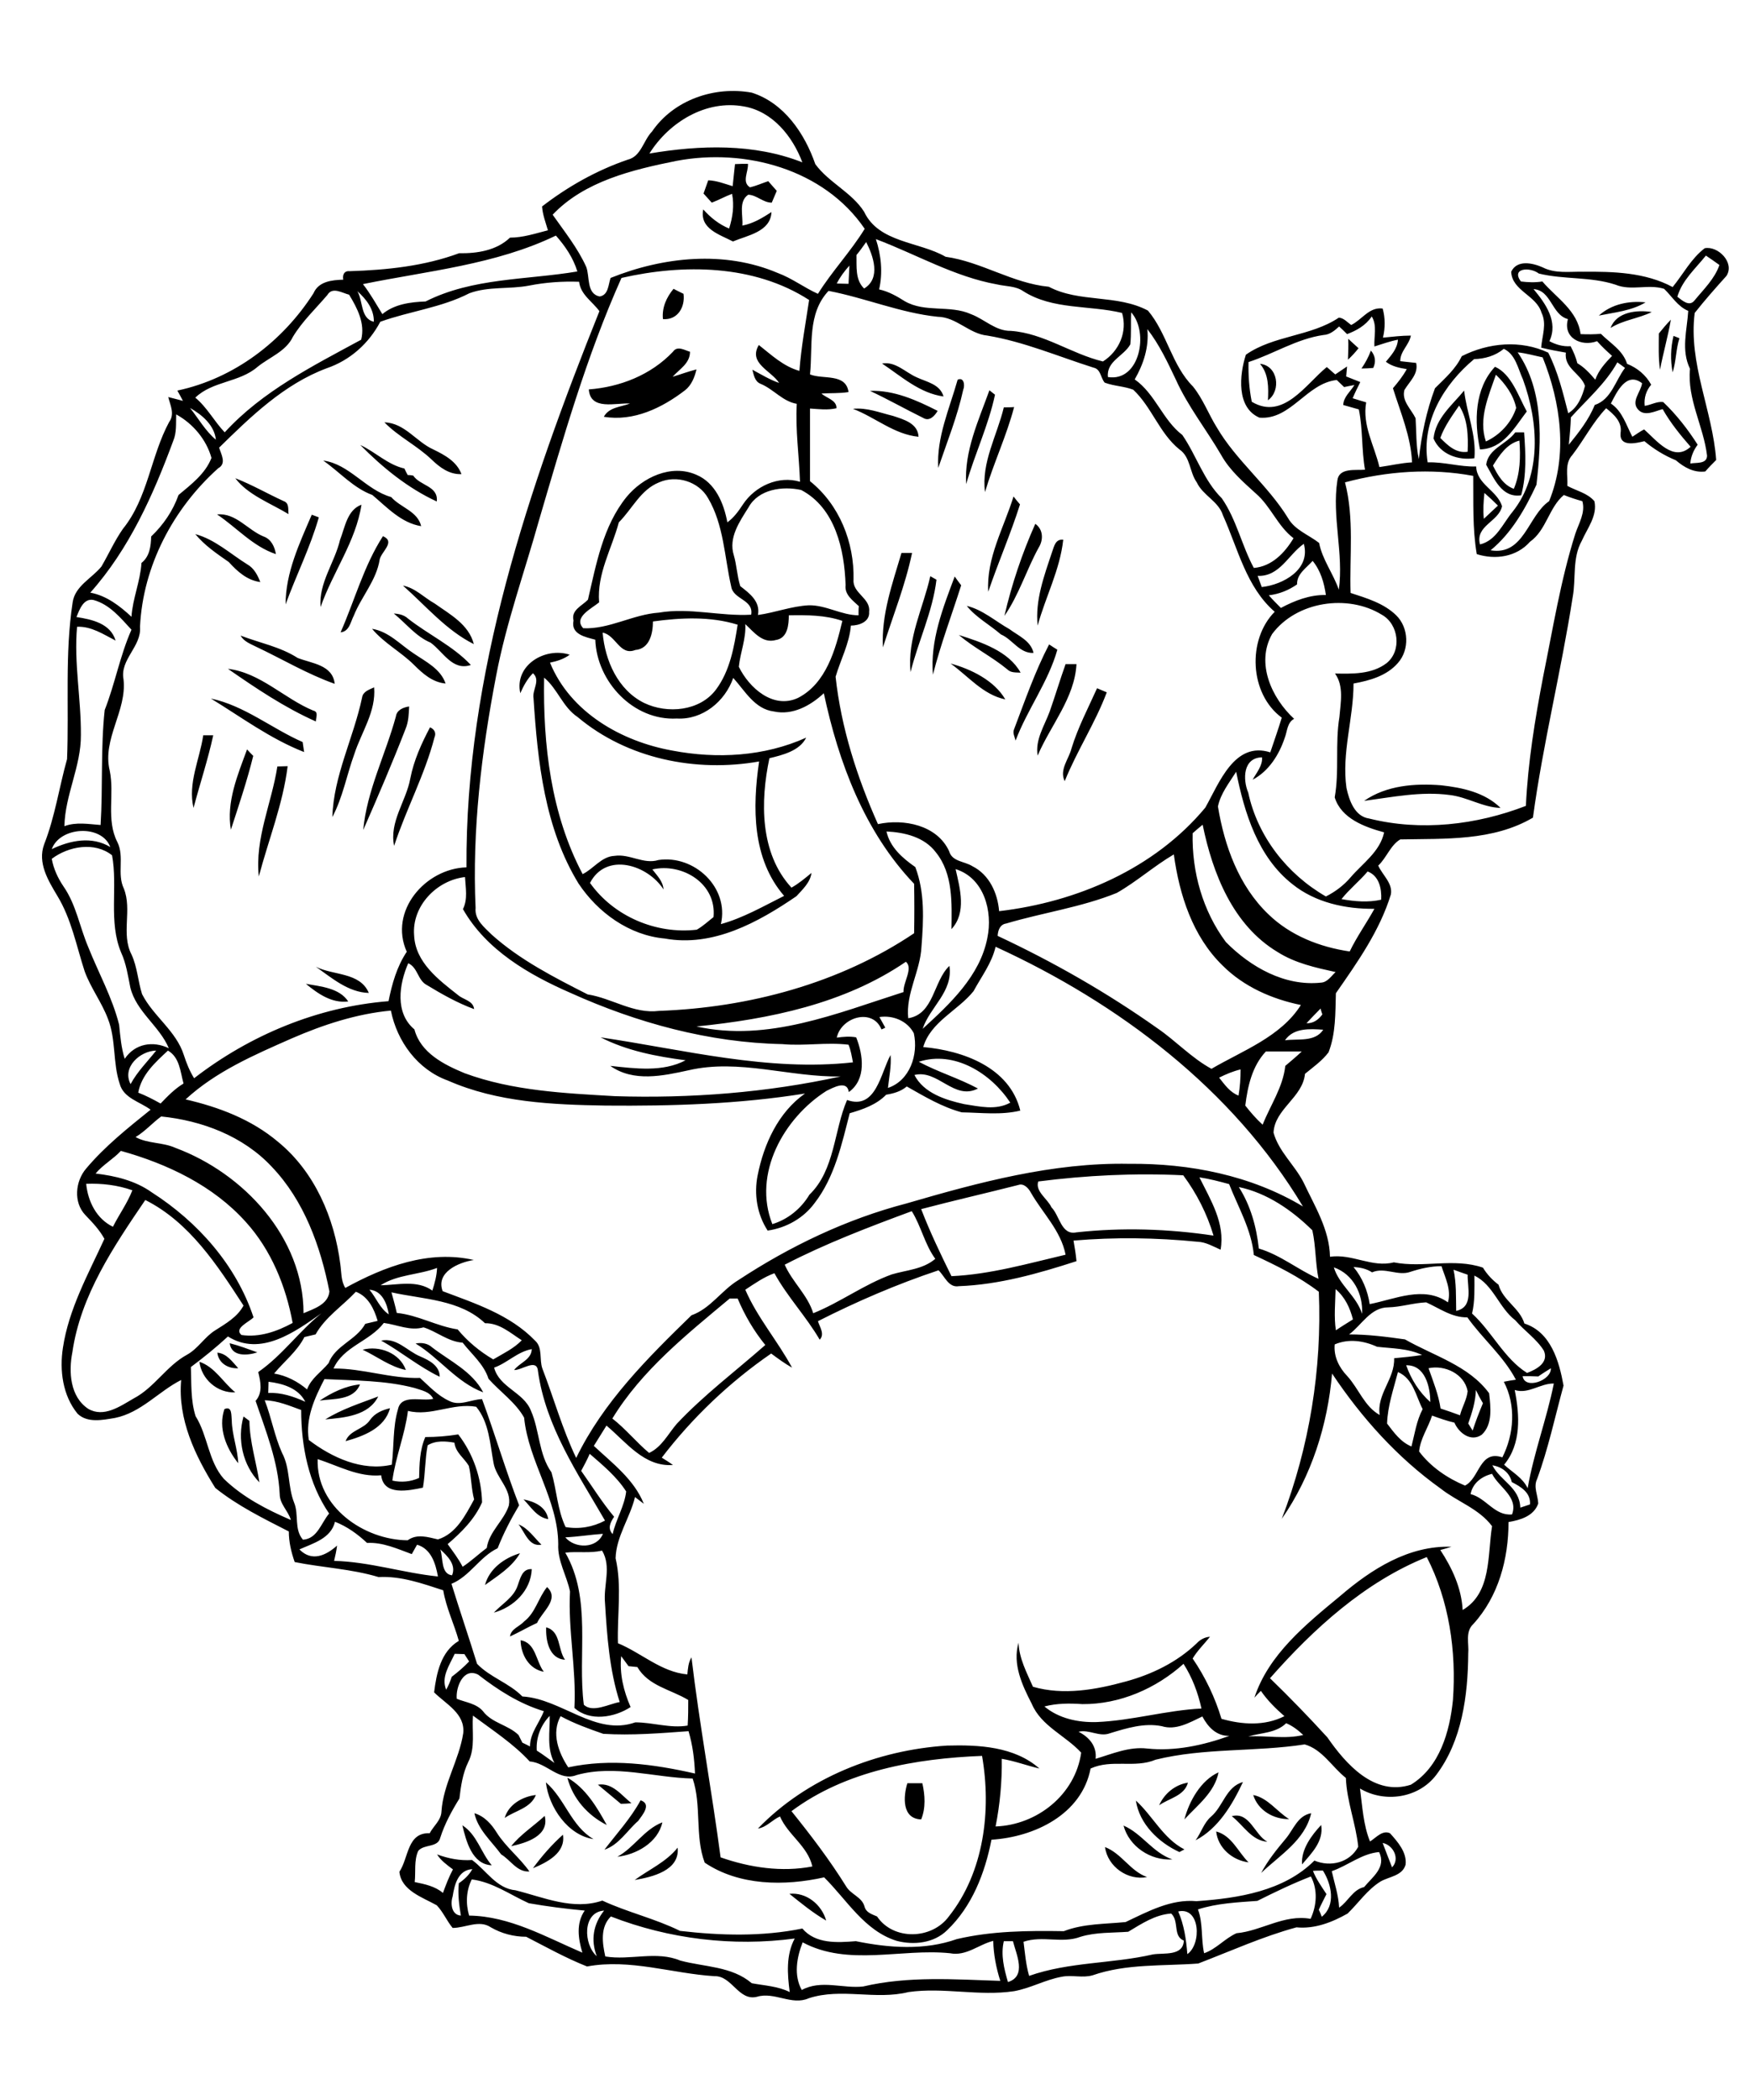 <?xml version="1.0" encoding="utf-8"?>
<!-- Generator: Adobe Illustrator 21.0.2, SVG Export Plug-In . SVG Version: 6.00 Build 0)  -->
<svg version="1.2" baseProfile="tiny" id="Layer_1" xmlns="http://www.w3.org/2000/svg" xmlns:xlink="http://www.w3.org/1999/xlink"
	 x="0px" y="0px" viewBox="0 0 595 714" overflow="scroll" xml:space="preserve">
<path d="M268.4,643.9c5.8-0.6,11,3.7,12.5,9.1C276.4,650.4,272.4,647.1,268.4,643.9 M215.8,639.2c4.9-3.6,10.7-6.1,14.6-11
	C231.2,636,221.7,638.2,215.8,639.2 M375.7,628c5.7,2.2,8.6,8.2,14.3,10.2C383.5,639.5,376.6,634.7,375.7,628 M181.2,635.2
	c3-4.1,6.4-8,10.2-11.4C192.4,630,186,633.2,181.2,635.2 M413.5,622.7c5.3,1.4,7.4,6.9,11,10.5C419,632.5,414.1,628.3,413.5,622.7
	 M157.2,620.6c5,3.2,6.3,9.3,10,13.6C160.5,633.9,158.5,626,157.2,620.6 M442.7,633.9c-0.4-5.1,3.3-10,6.5-13.4
	C450.1,626.1,445.9,630.1,442.7,633.9 M382,620.7c6.3,2.7,9.9,9.2,16.6,11.5C391.2,632.7,383.9,627.8,382,620.7 M209.9,631.3
	c5.7-3.1,9.1-9.3,15.3-11.7C223.7,626.5,216.3,630.6,209.9,631.3 M173.8,627.7c3.2-4,7.6-6.8,11.4-10.3
	C186.9,624.2,178.9,626.6,173.8,627.7 M437.2,625.1c2.6-3.1,4-7.8,8.6-8.6c-2.1,9.2-10.6,14.2-17,20.3
	C431.1,632.5,434.1,628.8,437.2,625.1 M418.8,617.5c6.1-1.6,7.7,6.3,12.1,8.7C425.5,625.8,422.8,620.6,418.8,617.5 M161.3,616.5
	c3.4,1,5.8,3.7,7.6,6.6c3.1,4.9,7.8,8.5,11.1,13.2c-4.2,0.3-6.4-3.9-9.6-5.8C167.1,626,162.5,622.1,161.3,616.5 M386.2,612.2
	c5.8,5.3,9.3,12.9,16.5,16.6c-0.4,0.2-1.3,0.7-1.7,0.9C394,626.5,387.4,620.2,386.2,612.2 M205.5,628.9c4.2-5.5,9-10.7,12.3-16.8
	c3.9,1.3,0.6,5-0.8,7C213.2,622.4,210.5,627.2,205.5,628.9 M426.1,610.3c5,1,8,5.6,12.2,8.2C433,618.6,427.7,615.5,426.1,610.3
	 M171.6,618.1c1.3-4.6,6.1-7.3,10.6-7.8C180.4,614.8,175.2,615.6,171.6,618.1 M394.1,613.8c1.8-4,5.4-7,9.8-7.7
	C402.7,610.6,397.5,611.4,394.1,613.8 M203.3,606.8c4.9-0.8,8,3.6,11.4,6.3c-0.9,0.1-2.7,0.2-3.6,0.2
	C208.5,611.1,205.9,609,203.3,606.8 M185.6,606c6.5,5.6,8.6,14.9,16.2,19.3C193.1,624,186.6,614.5,185.6,606 M411.7,617.7
	c4.2-3.5,5.1-10.2,10.9-11.8c-3.6,7.7-8.4,15.8-16.1,19.8C408.4,623.1,409.3,619.8,411.7,617.7 M308.5,606.3c1.7,0,3.4,0,5.1,0
	c0.9,4,1.2,8.4-0.4,12.3C306.6,618.4,307.1,610.8,308.5,606.3 M192.9,604.4c6.2,3.5,10.1,10.1,13.4,16.1
	C199.9,617.3,194.7,611.5,192.9,604.4 M402.7,618.6c1.6-6.2,5.6-13.3,11.6-16C413,609.4,407.1,613.8,402.7,618.6 M177,557.7
	c5.2,0.8,5.2,7.2,7.9,10.7C179.8,567.5,177.1,562.5,177,557.7 M185.7,553.3c5,1.3,3.9,7.5,6.4,11C186.7,564,185.5,557.7,185.7,553.3
	 M178.2,551.3c3.9-3,4.8-8,7.8-11.7c4.4,4.1-1.7,8.4-3.4,12.2c-3.1,1.4-6.1,3.2-9.2,4.6C173.7,553.8,176.7,553,178.2,551.3
	 M176,539.1c0.9-2.4,1.5-5.8,4.8-5.6c-0.3,7.3-6.1,12.9-12.9,14.8C170.7,545.3,174.7,543.1,176,539.1 M164.9,538.9
	c1.5-5.6,6.6-9.2,11.9-10.8C174,532.9,169.2,535.8,164.9,538.9 M176.3,518.3c3.3,1.3,5.3,4.5,7.8,6.9
	C179.8,526,178.5,521,176.3,518.3 M178,509.8c3.7,0.7,7.7,2.5,8.4,6.7C182.5,515.9,180.5,512.3,178,509.8 M82.8,481.6
	c0.5,0.4,1.5,1.1,2,1.5c0.1,7.1,2.3,13.9,3.4,20.9C82.5,498.2,80.6,489.3,82.8,481.6 M125.8,482.8c1.6-2.3,4.2-3.4,6.8-4
	c-1.8,6.8-9,9.5-15.1,11.2C118.9,486.2,123.7,486,125.8,482.8 M76.3,479.1c2.7-1.2,2.3,2.2,2.5,3.9c0.1,4.9,2,9.6,2.2,14.5
	C76.9,492.4,74.1,485.5,76.3,479.1 M110.6,482.6c5.6-3.5,11.9-5.5,18-7.8C125.3,481.4,117.1,482,110.6,482.6 M108.7,476.2
	c4.1-2.7,8.7-5,13.7-5.5C120.2,476.2,113.4,475.5,108.7,476.2 M67.8,463c5.3,1.8,8,7,12.2,10.4C73.9,473.7,68.5,468.9,67.8,463
	 M73.9,459.9c3.2,0.3,5.1,3.1,7.1,5.3C77.6,465.4,74.3,463.5,73.9,459.9 M123.3,458.9c5.7-1.5,12.6,1.1,14.7,6.9
	C132.6,464.7,128.2,461.2,123.3,458.9 M78.1,456.7c3.2,0.8,6.3,2,9.4,3.1C84.2,460.9,78.7,461.4,78.1,456.7 M141.3,456.8
	c2-0.4,4.1-0.1,5.6,1.3c6.1,4.7,13.6,8.1,17.4,15.3C155.2,470,149.4,461.7,141.3,456.8 M129.6,455.8c5.3-1.1,8.9,3.6,13.3,5.4
	c3,1.3,6.6,3.1,6.6,6.9C142.4,464.7,136.4,459.6,129.6,455.8 M104,334.5c5,0.9,11.4,1.4,14.4,6C112.8,341.2,108,337.8,104,334.5
	 M107.4,328.7c5.9,3,15,1.8,18,8.9C118.4,337.4,112.8,332.5,107.4,328.7 M463.8,272.3c7.6-5.3,17.3-6,26.2-5.3
	c7.2,0.8,14.8,2.4,20.2,7.7c-6.1-0.2-11.3-3.7-17.3-4.4C483.2,269,473.5,271,463.8,272.3 M94.3,260.6c0.9,0,2.6-0.1,3.5-0.1
	c-1.6,12.9-6.5,25-9.8,37.5C86.6,285.1,92.4,273,94.3,260.6 M84,254.8c0.5,0.6,1.6,1.7,2.1,2.2c-2.1,8.5-4.9,16.8-7.6,25.1
	C76.9,272.7,80.8,263.5,84,254.8 M69.1,250c0.9,0,2.5,0,3.4,0c-1.8,8.3-4.5,16.4-6.7,24.7C63.8,266.3,67.9,258.2,69.1,250
	 M146.2,247.3c1.5,0.6,2.2,1.9,1.5,3.5c-3.3,12.7-9.6,24.3-13.7,36.8c-1.7-8.2,4.1-15.2,5.5-22.9
	C140.7,258.5,143.3,252.8,146.2,247.3 M134.6,243.6c0.3-2.2,2.5-3.1,4.5-3.4c-0.1,2.6-0.2,5.2-1.2,7.6c-4.5,11.6-9.4,23-14.4,34.4
	C124.7,268.9,131.1,256.5,134.6,243.6 M71.7,237.5c11.4,2.4,20.7,10.2,31.2,14.8c0.1,0.9,0.4,2.5,0.5,3.4
	C91.9,251.2,82,243.8,71.7,237.5 M373,234c1.1,0.5,2.2,0.9,3.3,1.4c-3.9,10.4-10.1,19.8-14.3,30.2c-1.9-3.9,1.4-7.5,2.3-11.1
	C366.5,247.3,370,240.7,373,234 M123.1,237.2c0.3-2.1,2.4-2.7,4.1-3.5c0.7,8.2-4.3,15.2-6.7,22.6c-2.6,7.1-3.9,14.7-7.5,21.5
	C113.4,263.8,120.2,250.9,123.1,237.2 M77.5,227.4c11,1.3,19.1,10.1,29,14.2c1.9,0.4,0.9,2.3,0.9,3.7C96.8,240.6,87,234,77.5,227.4
	 M362.3,225.8c1.2,0,2.5,0,3.7,0c-0.6,11.5-8.8,20.8-13.2,31.1c-0.9-5.4,2.3-10.1,4.1-15C358.8,236.5,360.4,231.1,362.3,225.8
	 M323.2,225.6c7,1.9,14.9,5.8,18.6,12.2C334.2,236.2,329.2,229.9,323.2,225.6 M200.6,300.2c8.1,11.4,22.5,17.5,36.3,15.9
	c2.1-1.2,3.8-2.8,5.7-4.3c1.1-11.4-10.6-18.5-20.8-16.2c1.6,2.1,3.6,4,3.8,6.8C220.2,294,206.1,289.6,200.6,300.2 M185,230.4
	c-0.4,22.8,2.3,46.4,13.1,66.8c3.7-1.8,6.4-6,10.8-6.2c5.2-0.8,9.9,3,15,1.4c12.1-1.8,24.1,9.3,21.2,21.8c7.6-2.1,14.5-6.1,21.5-9.6
	c-10.9-12.6-10.8-30.1-8.5-45.7c-21.5,3.8-44.8-0.9-61.7-15.1C191.3,240.4,189.6,234.2,185,230.4 M176.9,235.7
	c-2.1-9.6,8.5-15.8,16.8-13.1c-2,1.5-4.3,2.2-6.7,2.7c6.9,16.9,24.3,26.8,41.6,29.9c15.2,2.9,31.3,2,45.5-4.4c-2.2,4.5-8,5.9-12.5,7
	c-3.1,14.6-3.3,32.3,7.5,44c2.5-1.4,4.6-3.2,6.8-5c-0.4,3.2-3,5.6-5.1,7.9c-13,8.9-28.4,17.4-44.8,14.4
	c-12.1-1.1-22.7-8.8-29.3-18.7c-11.5-18.8-13.9-41.4-15.3-63c-0.5-2.9,2.5-6.1-0.2-8.5C179.3,230.8,178,233.2,176.9,235.7
	 M344.8,247.9c3.7-9.7,7.1-19.6,11.9-28.8c0.9,0.6,1.8,1.2,2.8,1.8c-3.1,11-10.2,20.3-14.2,30.9C345,250.5,344.2,249.2,344.8,247.9
	 M326,215.9c7.6,2.4,17,5.5,21,12.8c-1.6-0.1-3.3,0.1-4.5-1.1C337.3,223.3,331.2,220.3,326,215.9 M81.8,216.1
	c6.5,2.5,13.5,3.8,19.4,7.6c4.8,1.9,11.9,2.3,12.6,8.8c-9.3-3.3-17.8-8.4-26.7-12.6C85.1,218.9,82.9,218.1,81.8,216.1 M126.5,213.8
	c5.7,0.9,9.6,5.4,14.2,8.4c4.1,2.8,9.1,5.2,10.8,10.2c-4.4-0.4-7.7-3.3-10.7-6.3C136.4,221.7,130.6,218.7,126.5,213.8 M133.9,208.6
	c1.8,0.1,3.5,0.5,4.8,1.7c7,5.5,15.3,9.3,21.4,15.8c-6.3,2.1-9.4-4.5-13.7-7.6C141.4,216.4,138.1,212,133.9,208.6 M328.7,206
	c5.4,1.3,9.7,5.2,14.5,7.9c3.1,2.3,7.3,4,8.2,8.1c-4.8,0.2-7.1-4.6-11.1-6.3C336.5,212.4,331.8,209.9,328.7,206 M137,199.1
	c4.2,0.8,7.2,4.1,10.8,6.1c5.2,3.7,11.6,7.1,13.3,13.8C151.7,214.3,144.8,206,137,199.1 M317.2,229.4c-1-11.6,3.4-22.7,7.4-33.4
	c0.7,1,1.4,2,2.2,3C323.6,209.1,319.8,219.1,317.2,229.4 M316.3,195.9c0.5,0.3,1.6,0.9,2.1,1.2c-1.3,10.9-6.2,20.9-8.8,31.4
	C308.4,217.1,313.9,206.7,316.3,195.9 M306.5,188c1.2,0,2.4,0,3.6,0c-2.3,11-6.5,21.4-9.9,32.1C299.6,209,303.4,198.5,306.5,188
	 M357.7,187.7c0.7-1.9,1.1-4.5,3.8-4.2c-1.1,10.2-6,19.4-8.7,29.2C351.9,204.1,355,195.8,357.7,187.7 M115.8,215
	c4.8-10.9,7.9-22.6,14.4-32.7c4.4,1.9-0.5,5.2-1.1,7.9c-1.1,7.1-6.2,12.6-8.8,19.1C119.2,211.4,118.8,214.7,115.8,215 M66.4,181.6
	c6.7,1.8,11.9,6.7,17.7,10.3c2.3,1.3,3.5,3.7,4.4,6c-4.5-0.6-7.8-3.6-10.7-6.8C73.8,188.3,69.6,185.5,66.4,181.6 M341.5,209.4
	c2.5-10.8,6-21.2,10.5-31.3c2.7,1.9,2.8,5.4,1.2,8C349,193.7,346.5,202.2,341.5,209.4 M106,175c0.6,0.2,1.8,0.7,2.4,0.9
	c-2.9,10.2-7.7,19.7-11.3,29.6C97.1,194.7,101.8,184.8,106,175 M73.8,174.9c6.4-0.6,10.4,5.3,15.8,7.5c2.6,0.9,3.8,3.5,4.2,6
	C86,185.8,80.5,179.4,73.8,174.9 M115.6,183.6c1.7-4.3,2.4-10.2,7.3-12c-1.9,12.5-9.8,23-13.9,34.8
	C108.3,198.2,113.8,191.3,115.6,183.6 M344.6,168.8c0.7,0.9,1.4,1.8,2.2,2.7c-3.2,10.1-7.4,19.7-10.8,29.7
	C335.3,189.7,341.3,179.5,344.6,168.8 M80,162.6c5.7,2.2,11,5.3,16.5,7.8c1.9,0.7,1.4,2.8,1.6,4.4C92,171.1,84.3,168.3,80,162.6
	 M109.9,156.6c8.8,1.1,14.5,10,23.1,12.4c3.2,3.6,9,4.8,10.2,9.9c-6.8-1.1-11.6-6.4-16.6-10.6C120.1,165.9,115.5,160.5,109.9,156.6
	 M122.5,151.3c5.2,2.4,9.3,6.7,15,8c0.3,0.6,0.8,1.7,1.1,2.2c0.5,0,1.4,0.1,1.9,0.2c2.3,3.5,8.6,3.5,8,8.8
	C138.7,166,130,158.9,122.5,151.3 M507.6,158.3c1.6,3.2,3.5,6.6,7.1,7.9c2.2-5.2,2.3-10.9,1.9-16.4
	C512.3,150.9,509.8,154.8,507.6,158.3 M515.2,147c0.7,0,2.2,0,3,0c0.5,7.1,0.9,14.4-1,21.4c-6.6,1-9.2-5.7-11.9-10.4
	C506,152.5,512.2,151.1,515.2,147 M130.7,143.6c6.9,0.2,10.8,6.6,16.6,9.2c3.9,1.9,8,4.1,9.6,8.4c-4.1,0.2-7.4-2.3-10.1-4.9
	C141.8,151.5,135.5,148.5,130.7,143.6 M341.3,138.5c0.9,0,2.6,0,3.5-0.1c-2.6,9.9-7,19.1-9.9,28.9
	C333.6,157.2,339,148.1,341.3,138.5 M290,139c4.7-0.5,9.1,1.3,13.6,2.4c3.6,1.2,8.5,2.5,8.7,7.1C304,147.7,297.6,141.9,290,139
	 M489.7,148.9c2.5,2.5,5.3,5.3,9.3,4.7c0.2-5.4,0.1-11-2.9-15.7C493.7,141.4,491.2,144.8,489.7,148.9 M487.4,149.1
	c0.7-6.9,6.4-11.4,10.4-16.3c0.9,7.7,4.2,15.1,3.5,23C495.8,156.6,489.7,154.5,487.4,149.1 M336.4,132.7c0.5,0.4,1.4,1.1,1.9,1.5
	c-2.2,10.4-6.9,20.2-9.8,30.4C327.8,153.4,332.7,143,336.4,132.7 M295.8,132.9c8.2-0.3,15.9,3.2,23,6.8c-1,1.7-2.8,3.7-4.9,2.4
	C307.8,139.1,302,135.8,295.8,132.9 M325.6,129.1c2.2-1,2.5,2,1.9,3.4c-2,9.1-5.5,17.8-8.5,26.6C318.4,148.7,322.8,139,325.6,129.1
	 M508.6,127.4c-2.5,7.3-6,15-3.4,22.7c4.8-2.2,8.7-6.4,10.3-11.4C514.6,134.3,511.8,130.5,508.6,127.4 M508.3,124.7
	c5.6,2.5,7.9,9.9,10.8,15.2c-4.2,5.5-8,12.7-15.9,12.9C501.2,143.3,501.3,132.2,508.3,124.7 M428.4,123.7c6.1,0.6,7.3,9.1,2.7,12.4
	C431.3,131.8,431.4,127.2,428.4,123.7 M299.9,123.6c4.6-0.8,7.9,3,11.8,4.7c3.4,1.6,7.9,2.3,9.1,6.5
	C312.7,133.7,306.5,128,299.9,123.6 M462.9,125.3c1.3-1.9,2.4-3.9,3.2-6.1c1.5,1.7,1.8,3.8,0.8,5.9
	C465.6,125.2,464.3,125.3,462.9,125.3 M228.8,119.6c1.5-2.2,4-0.5,5.8,0c0,4-3.6,5.9-5.9,8.5c2.7-0.8,5.3-1.8,8.1-2.5
	c-0.6,2.6-1.7,5.4-3.9,7.1c-7.8,6-17.5,10.7-27.6,9c1.8-3.3,5.8-3.3,8.9-4.5c-4.8-0.3-13.5,2.5-14-4.8
	C210.8,131.6,221.3,127.5,228.8,119.6 M458.4,115.2c1.2,1.1,2.3,2.1,3.5,3.2c-1.1,1.4-2.3,2.7-3.6,3.9
	C458.4,119.9,458.5,117.6,458.4,115.2 M569,114.2c0.5,0.2,1.5,0.6,2,0.8c-1.2,3.8-1.1,7.8-2.3,11.6C567.9,122.5,568,118.3,569,114.2
	 M564,113.4c1.3-1.6,2.6-3.2,4.1-4.7c-1,5.7-2.6,11.3-3.7,17C563.8,121.6,564,117.5,564,113.4 M547.6,111.5c2-5.5,9-6.2,14-5.4
	C557.1,108.3,551.9,108.8,547.6,111.5 M543.6,107.3c4.3-3.9,10.2-5.1,15.9-4.5C554.7,105.7,549,106.2,543.6,107.3 M229,98.2
	c1.1,0.6,2.2,1.1,3.4,1.7c0.6,4.5-2,9-7,8.6C225,104.6,226.6,101.1,229,98.2 M249.9,55.8c1.5-0.1,2.9-0.1,4.4-0.1
	c0.2,2.7-2.2,6.2,0.7,8c2.1-0.5,4.1-1.4,6.2-2.1c1,1.1,1.9,2.2,2.9,3.3c-0.6,1.3-1.1,2.7-1.7,4c-3,0-5.1-2.6-8-2.7
	c-3.4,2.3-1.7,7.1-2,10.5c3.7-0.7,6.8-2.6,9.9-4.6c-0.3,6.7-8.1,7.9-13.1,10c-4.6-2.4-11.4-4.3-10.1-10.9c2.5,2.8,5.4,5.1,8.8,6.5
	c1.2-3.8,1.8-7.8,1-11.8c-2.4,0.9-4.5,2.1-6.9,3c-0.9-1-1.9-2.1-2.8-3.1c0.5-1.5,1.1-3,1.6-4.5c2.9,0.1,5.6,1.2,8.3,2
	C249.4,60.8,249.6,58.3,249.9,55.8 M341.3,660c-1.1,4.7,0.1,9.4,1.4,13.9c6.5-2,2.8-9.5,1.7-13.9C343.4,660,342.3,660,341.3,660
	 M323,664.1c-16.6-1.7-34.6,4.6-50.1-3.7c-2,5.1-3.1,11.2-0.3,16.2c6.6-3.6,14-0.4,20.9-1.2c15.3-3.6,31.1-2.4,46.6-1.9
	c-1.4-4.4-2.3-9-2.4-13.6C332.8,661.1,328.5,665.2,323,664.1 M205.8,665.2c8.5,1.4,17.4-2,25.5,1.4c8.2,2.2,17.5,1.9,24.3,7.7
	c4.3,0.8,8.9,1,12.9,3c-0.8-6.1-1.3-12.6,1.7-18.2c-21,2.8-42.7,0.2-62.5-7.5C204,655.2,204.8,660.7,205.8,665.2 M383.6,656.8
	c-5.4,0.4-10.9,0.1-16.2,1.7c-6.3,2.4-12.9-0.5-19.4,1.7c0.5,3.9,0.8,7.8,1.9,11.6c13.6-4.8,28.2-4.1,42.1-7.3
	c3.6-0.6,10.3,0.7,10.5-4.7c-3.8-1.5-1.5-6.6-4.3-9.2C392.7,651,388.1,654.1,383.6,656.8 M400.6,649.9c2,4.6,2.7,9.5,3.1,14.5
	C408.6,661,408.1,648.2,400.6,649.9 M202.9,665.1c-2.1-5.5-1.2-10.9,2.5-15.5C197.9,650.1,198.4,661.2,202.9,665.1 M160.4,639
	c-1.9,3.8-2.1,8.2-0.9,12.3c13.9,0.2,26.1,7.3,38.5,12.6c-1.4-4.7-2.2-10,0.8-14.3c-6.4-0.6-12.7-1.4-19-2.5
	C173.4,644.2,167.5,639.9,160.4,639 M427.5,646.3c-6.8,0.5-13.7,0.8-20.2,2.9c1.8,4.8,1,10,2.1,14.9c4.1-1.4,7-5,11-6.8
	c8.6-0.8,16.1-6.5,25.2-4.9c2.1-4.5,2.5-9.9,0.1-14.4C439.5,640.4,433.5,643.3,427.5,646.3 M446.4,636.1c1.1,2.8,2.9,5.3,4.6,7.9
	c-0.9,1.8-1.8,3.5-2.6,5.3c0.3,0.6,0.8,1.8,1,2.4c4.9-3.9,3.3-11.1,0.4-15.7C449,636,447.3,636,446.4,636.1 M153.9,644.8
	c-0.8,2.4-0.4,6.3,2.8,6.5c-0.6-3.6-1.1-7.3-0.7-11c1.9-1.3,3.5-2.8,4.6-4.8C155.7,635.8,154.5,640.9,153.9,644.8 M452.8,636.2
	c0.9,4.1,2.3,8.1,2.5,12.4c3.1-2.1,4.6-6.1,8.5-7c2.9-3.5,7.6-6.7,5.1-11.9C463,630.2,458.3,634.3,452.8,636.2 M470.1,626.6
	c1.1,2.8,2.1,5.6,3.2,8.3C476.1,632,473.7,627.3,470.1,626.6 M269.1,615.8c6.6,8.2,13,16.6,18.6,25.6c1.6,2.7,5.3,3.6,6.2,6.7
	c0.5,2.2,2.5,2.7,4.3,3.5c5.5,8.2,18.6,7.9,24.4,0c12-15.1,14.5-36.1,11.3-54.6C311.4,597.9,287.6,602,269.1,615.8 M424.4,590.4
	c6.2-0.4,12.5,1,18.7-0.5c-1.7-1.6-3.6-3.1-5.8-4C433.8,589.3,428.8,589.1,424.4,590.4 M395,586.9c-6-1.2-12,0.7-17.6,2.4
	c-3.6,1.4-7.1-1.4-10.7-0.5c3.6,1.8,6.3,4.9,5.8,9.2c5.7-1.7,11.4-4.2,17.5-3.5c9.5,1,19.1-1.1,28-4.3c-4.4,0.1-7.3-3-9.2-6.6
	C404.4,585.7,399.8,588.4,395,586.9 M193.2,600.9c14.3-3.1,29-1.1,43.1,2.1c-0.2-4.9-0.8-9.7-2.2-14.4c-9.6,0.7-19.3,1.5-29,0.9
	c-4.9-1.7-9.9-3.5-14.5-6C187.4,589.3,189.9,595.9,193.2,600.9 M182.5,595.2c2.1,1.3,4,2.8,6,4.2c-2.7-5-1.5-10.7-1.6-16
	C183.9,586.5,182.2,590.7,182.5,595.2 M160.8,583.3c-0.4,5.3,0.9,10.9-1.6,15.8c-1.9,3.9-2.5,8.2-3,12.4c-2.6,4.2-5,8.6-6.5,13.3
	c-0.8,3.5-5.5,2.1-7.5,4.5c-1.5,3.3-0.8,7.1-1.2,10.6c3.4,0.7,6.9,1.4,9.6,3.7c1-2.7,2-5.4,3.4-8c-2-1.5-4.1-3-5.4-5.1
	c3.8,1.4,7.8,2.2,11.9,1.9c4.8,3.5,8.3,9.7,14.8,10.3c9.6,2.4,19.5,6.9,29.5,3.5c8.6,4,17.9,6.1,26.4,10.3c13.8,1.6,27.9,2,41.6-0.8
	c4.5,5.3,11.9,4.8,18.2,4.3c11.2,2.3,23.3,3.2,34.3-0.7c11.9-2.8,24.3-2.9,36.4-2.7c6.7-2.6,14-2.4,21-3.1
	c7.6-3.6,15.5-7.9,24.1-7.1c14.2-1,29.7-3.4,40.1-13.8c5.5,2.3,12,0.7,14.9-4.7c-0.8-7.9-3.9-15.4-4.2-23.4c-4.7-3.7-8-9.7-14-11.4
	c-16.8,2.6-34.1,1.1-50.7,5.2c-7.1,3-14.9-0.3-22.1,3c-3,15.6-19.1,23.3-33.7,24.2c-2.2,11.3-6.6,22.7-15.1,30.8
	c-4.5,4.4-11.3,5.1-17.1,3.6c-11-3.4-17-14-24.7-21.6c-13.4,3-28.9,2.9-40.6-5c-3.4-9-1-19.5-4.1-28.6c-13.1-0.3-26.4-4.8-39.4-1.2
	c-5.9,2.4-10.2-4.2-16-4.6C174.6,592.9,167.5,588.3,160.8,583.3 M155.3,577.6c3,1.2,6.7,1.6,8.9,4.2c3.1,4.1,8.5,4.6,12.1,8.1
	c0.4,0.9,0.9,1.7,1.3,2.6c0.7,0.3,2,1,2.6,1.3c0-4.6,3.2-8,4.7-12c-8.3-2.5-15.6-7.2-22.3-12.4C157.6,566.8,154.9,573.6,155.3,577.6
	 M368,579.4c-4.3-0.3-8.7-0.3-12.9,0.8c4.9,4.1,11.5,5.5,17.8,5.3c12-0.5,23.6-4,35.6-4.6c-1.2-5.4-3.1-10.5-6.1-15.2
	C393.1,574.1,380.7,579.5,368,579.4 M151.7,574.5c0.8-1.4,1.4-2.9,1.9-4.4c2.1-1.6,4.1-3.3,5.9-5.2c-0.4-0.6-1.2-1.9-1.6-2.5
	c-0.8,0-2.5-0.1-3.3-0.1C152.8,566.2,149.9,570.2,151.7,574.5 M431.8,570.6c6.7,6.5,13.2,13.2,19.5,20.1c6.3,9.1,16,20.1,28.4,16.1
	c9.8-6,13.2-18,14.3-28.8c1.2-16.6-1.3-33.8-8.9-48.6C464,537.9,446.6,553.8,431.8,570.6 M149.7,526.8c1,2.7,0.1,8.4,4,8.8
	C155.2,532,152.1,529,149.7,526.8 M192.2,527.9c9.1,15.8,4.1,34.6,6.3,51.7c3,2.9,8.6-0.3,12.2-0.9c-3.5-10.9-4.3-22.4-5-33.7
	c-0.6-6,2.3-12.3-1-17.8C200.6,528.2,196.4,527.4,192.2,527.9 M192.2,522.7c3.3,3.9,10.7,3.9,12.8-1.2
	C200.7,521.8,196.5,522.5,192.2,522.7 M101.8,526.8c4.2,4.3,9,2.1,12.8-1.3c-0.2,1.7-0.6,3.5-1,5.2c12,0.3,23.5,4.1,35.3,5.3
	c-0.8-4.4-2.3-9.4-7.1-10.8c-0.6,1.1-1.2,2.1-1.8,3.2c-4.9-1.8-9.9-4.1-15.2-3.8c-3.2-3-6.8-5.6-10.9-7.2
	C112.5,523.1,106.5,524.7,101.8,526.8 M500,508c5.3,1.3,8.2,7.5,14.1,6.9c2.2-6-4.5-9.2-6.8-13.8C503.7,502,500.7,504.3,500,508
	 M507.4,498.2c2.7,5.3,9.3,7.5,9.5,14.4c0.8-0.3,2.5-0.8,3.3-1.1c0.3-4-3.1-6-6.2-7.6C513.3,500.7,510.6,498.7,507.4,498.2
	 M197.6,500.1c3.7,5.2,7.1,10.7,11.2,15.6c-1.3,1.9-2.3,4-0.5,5.9c1.1-5,4-9.4,4.6-14.5c-3.2-5-7.9-8.9-12.4-12.8
	C199.7,496.2,198.6,498.2,197.6,500.1 M145.4,491.4c-0.9,4.7-0.8,9.6-1.6,14.4c-4.8,1-13.4,2.9-14.2-4.2c-7.7,0.7-14.5-3.2-21.6-5.5
	c-0.5,16.3,15.8,27.5,30.6,27.6c3.2-2.3,6.8-1.1,10.3-0.3c6.2-1.9,9.4-8.3,12.3-13.6c-1-3.7-0.9-7.6-1.8-11.4
	c-1.6-2.7-4.5-4.5-4.9-7.9C151.5,490,148.2,489.7,145.4,491.4 M138.7,479.7c-1,8-4.2,15.6-5.3,23.7c3.1,0.7,6.2,0.4,9.1-0.9
	c0.1-4.7,0.2-9.5,2.1-13.9c3.8,0,7.5-0.3,11.2-0.9c5.1,6.6,7.9,14.8,8.1,23.1c-2.5,5.7-7,10.2-11.7,14.2c1.8,2.5,3.7,5,5.1,7.7
	c2.9-1.9,5.4-4.3,8.2-6.4c0.8-5.6,5.8-9.2,7.5-14.4c1.1-5.6-4.3-9.3-5.2-14.5c-1.2-6.5-1.5-13.8-5.9-19.1
	C153.9,476.9,146.5,481.7,138.7,479.7 M90,476.1c2.3,5.9,3.3,12.1,5.9,17.9c2.8,5.2,1.9,11.4,4.1,16.9c1.7,4.1-0.1,9,3,12.6
	c4.9-0.3,6.2-5.7,8.9-8.9c-7-10.2-9.5-22.9-9.5-35.2C98.5,478,94.4,476.2,90,476.1 M501.8,472.6c-0.1,3.9-1.3,7.7-2.6,11.4
	c0.5,0.8,1,1.6,1.5,2.4c1-3.1,2.2-6.2,3.5-9.3C503.3,475.6,502.5,474.1,501.8,472.6 M515,472.6c1.7,8.5,2.3,18.3-3.6,25.4
	c2.8,2.6,6.3,4.4,8,8c2.1-12.1,6.5-23.6,8.9-35.6C523.7,470.3,519.7,474.1,515,472.6 M91.3,469.8c0,1.3-0.1,2.5-0.1,3.8
	c4.4-0.2,8.6,1.2,12.6,3C101.4,471.9,96.1,470.4,91.3,469.8 M110.3,468.9c-3.3,6.4-6.5,13.3-5.3,20.7c7.9,6,18.1,10.7,28.2,8.4
	c0.8-6.2,0.3-12.7,2.1-18.8c1.1-5.4,8.1-2.6,12-3.6c-1.2-2.5-4.1-2.9-6.4-3.7C131,469.3,120.5,469.4,110.3,468.9 M475.3,466.5
	c-1.5,5.8-3.5,11.5-3.7,17.5c2.3,3,4.6,6.3,8.3,7.8c1.1-4.3,1.7-8.7,3.8-12.7C481.4,474.7,480.5,468.7,475.3,466.5 M523,468
	c-1.8-0.1-3.5-0.1-5.3-0.1c0.7,4.7,9.8,1.5,9.6-2.7C525.9,466.1,524.4,467,523,468 M485.7,465.2c1.6,4.5,3.4,9,4.1,13.7
	c2.2,0.7,4.4,1.5,6.6,2.3c0.7-2.8,2.3-5.3,2.6-8.2C497.9,467.1,491.2,464,485.7,465.2 M478.1,464.2c1.7,4.8,4.4,9.1,8.2,12.5
	C486.3,471.5,484.5,464,478.1,464.2 M168,465c1.8,6.8,10,8.3,12.5,14.6c3,6.8,2.6,14.8,7,21c1.8,6.1,2,12.7,4.8,18.6
	c4.6,0.8,9.3,0,13.4-2.2c-9.3-16.1-20.2-32-22.8-50.9c-0.4-4.4-5.6-0.1-8.1-0.3c1.9-2.5,5.9-3.5,6-7.1
	C175.9,459.6,172.5,463.4,168,465 M453.8,457.1c-0.4,4.1,1.5,7.9,4.3,10.8c3.9,4.3,5.8,10.3,11,13.2c-1.1-7.1,5.2-12.3,4.9-19.3
	c3.2-0.3,6.3-0.6,9.5-1.1c-4.8-2.3-10.2-2.2-15.3-2.8C463.6,455.8,458.5,455.1,453.8,457.1 M130.5,449.8c-4.8,6.3-13.8,8-17.1,15.5
	c9.9-0.1,19.4,3.5,29.4,3.2c3.1,2.8,6,6,9.9,7.8c3.6,1.9,7.5-0.5,11.2-0.6c4.4,11.9,8,24.2,12.6,36.1c-2.8,4.7-5.3,9.5-7.3,14.6
	c-6.1,2.9-9.4,9.5-15.7,12.1c2.8,9.1,5.9,18.1,8.7,27.2c4.4,4.6,10.9,6.5,15.4,11.1c13.4,0.8,24.8,13.6,38.4,8.8
	c6,0,11.8,2.1,17.8,1.1c0.2-2.9,0.2-5.8,0.2-8.7c-5.9-3.6-13.5-4.7-17.3-11.2c-1-0.1-2-0.2-3-0.3c-0.8-1.1-1.7-2.3-2.5-3.4
	c-0.6,6,0.8,11.8,3.2,17.3c-5.5,3.6-13.9,5-19.1,0.3c0.7-13.2-2.2-26.4-1.5-39.6c-1.1-5.4-4.3-10.4-4-16.1
	c-0.1-15.2-10.1-28-11.6-43c-2.9-5.2-8.2-8.8-12.1-13.2c-1.6-5-5.7-8.3-8.8-12.3c-4.9-0.3-8.8-3.8-13.3-5.2
	C139.4,452.6,135.1,450.4,130.5,449.8 M77.5,454.4c-4,3.7-8.2,7.1-12.6,10.4c0.2,5.6-0.1,11.3,1.6,16.7c4.2,6.7,4.3,15.3,9.6,21.3
	c6.5,6.3,14.5,10.4,22.8,14c-0.9-3.1-3.8-5.4-3.8-8.8c-0.5-11-4.7-21.4-8.2-31.7c2.5-2.8,1.7-6.5,0.9-9.8c8.2-5.7,13.8-13.8,21.5-20
	C100.4,452.8,88.6,461.4,77.5,454.4 M472,444.5c-6,0-9,6-13.3,9.2c6.4,0,12.7,0.8,19,1.7c9.8,5.6,21.7,8.9,28.6,18.3
	c0.5,4.6,1.3,10.6-2.5,14.1c-3.7,2.6-7.8-0.6-9.3-4.1c-2.6-0.6-5.1-1.5-7.6-2.4c-1.3,4.1-4,7.8-4.4,12.2c3.9,5.2,9.6,9.1,15.6,11.6
	c5-2.5,4.9-12.2,12.7-9.6c4-7.9,4.7-17.7,0.5-25.7c1.4-0.3,2.7-0.5,4.1-0.7c-4.2-8-11.3-13.9-16.5-21.2c-5.3,0.1-9.5-3.1-14-5.1
	C480.5,443,476.3,444.4,472,444.5 M208.2,482.3c4.5,3.5,8.1,8,12.5,11.7c4.3-2,6.4-6.4,9.4-9.9c9.2-9.8,20-17.9,30.1-26.8
	c-3.9-4.8-7-10.1-9.4-15.8c-0.7,0-2,0-2.7,0C233.5,453.7,218.2,465.9,208.2,482.3 M133.1,439.4c0.6,2.3,1.3,4.6,1.8,7
	c7.2,0.7,13.5,4.5,20.7,5.6c3.4,4.1,7.5,7.5,12.1,10.2c3.4-2,7-3.7,9.7-6.5c-3.9-2.5-7.6-5.9-12.5-5.8
	C156.4,441.8,143.9,441.8,133.1,439.4 M107.3,453.7c-1.3,0.3-2.5,0.6-3.8,0.9c-2.5,4.9-6.9,8.3-10.3,12.4c4.2,0.7,8,2.7,11.2,5.4
	c1.4-3.8,4.8-5.9,7.3-8.9c2.3-6.1,9.4-7.8,12.5-13.4c1.4-0.3,2.8-0.7,4.2-1c-1.2-4.1-3.2-8.3-7.4-9.9
	C116.4,444.1,110.6,447.8,107.3,453.7 M454.1,438.3c-0.1,4.7-0.6,9.4,0.1,14c1.9-1.3,3.9-2.5,5.8-3.7
	C459,444.7,457.3,441,454.1,438.3 M125.6,438.5c2.3,2.7,3.5,6.3,6.6,8.4C131.6,443.2,129.9,438.8,125.6,438.5 M501.3,433.7
	c0,4.3,0.2,8.7-0.8,12.9c6.8,6.2,10.9,15.3,18.7,20.2c3.2-1.2,7.5-3.5,5.7-7.6c-2.5-4-6.6-6.7-9.7-10.3
	C509.6,444.6,507.8,436.9,501.3,433.7 M494.2,431.7c1,4.6,0.8,9.3,0.9,14c6-1.3,3.8-7.9,3.9-12.3
	C497.3,432.8,495.8,432.3,494.2,431.7 M460.2,430.8c3,3.6,4.8,8,5.5,12.6c8.7-1.7,18.4-6.4,26.6-0.6c1.2-4.3-0.9-8.3-2.2-12.3
	c-3.6,0-7.1,0.8-10.5,1.9c-4.3,1.6-8.8-1.7-13.1,0.2C464.7,431.4,462.5,430.9,460.2,430.8 M453.5,430.9c1.8,6,7.7,9.7,9.6,15.8
	C463.5,440,460.1,433.2,453.5,430.9 M129.4,437c5.9-0.1,12.4-1.9,17.6,1.8c0.8-2.5,1.5-5.1,1.6-7.7
	C142.3,433.5,135.1,433.3,129.4,437 M266.8,430c2.6,5.9,7.8,10.3,9.7,16.5c9.2-3.7,17.3-9.8,26.7-13.2c5-1.5,10.6-1.7,14.8-5.3
	c-3.6-4.9-4.8-11.1-8-16.2C295.4,417.2,280.7,422.8,266.8,430 M49.4,408c-10.8,15.9-22,32.4-24.8,51.8c-1.3,6.6-0.8,15.1,5.4,19.2
	c5.3,3.1,10.9-0.9,15.4-3.5c7.1-3.7,11.2-11.1,18.2-14.9c3.8-2.1,6-6.1,9.6-8.3c3.6-2.3,7.5-4.5,9.6-8.4
	C73.9,430.2,64.5,415.6,49.4,408 M421.2,403.6c4,6.3,6,13.5,6.8,20.9c7.4,2.2,13.3,7.2,20.3,10.3c-1.1-5.5-0.9-11.1-2.1-16.5
	C439.3,411.5,430.8,405.6,421.2,403.6 M313.2,411.1c3,7.8,6.6,15.3,10.3,22.8c13.2-0.6,26-4.3,38.8-7.3c-1.6-8.2-7.8-14.1-11.8-21.1
	c-0.8-1.5-2.4-3.3-4.3-2.6C335.2,405.7,324.2,408.2,313.2,411.1 M29.3,402.5c0.6,6,3.5,11.9,9.1,14.6c2.1-4.2,4.9-8,6.6-12.4
	C39.9,402.9,34.6,402.3,29.3,402.5 M407.8,400.3c3.8,7.7,8.8,15.6,7.2,24.6c-2.5-1.1-5-2.6-7.8-2.7c-14-1.4-28.2-1.6-42.2-0.4
	c0.4,2.3,0.8,4.7,1,7c-13,4.2-26.3,8-40,8.5c-3.5,0.6-4.8-3.4-6.9-5.4c-14.1,4.7-27.8,10.6-41,17.3c0.6,2,2.4,4.4,0.6,6.3
	c-4.6-7.9-11-14.6-15.4-22.6c-3.6,1.3-6.7,3.5-9.9,5.6c4.1,9.5,11,17.4,15.9,26.5c-2.5-1.4-4.8-3.1-7.1-4.8
	c-14.1,9.7-26.8,21.8-37.2,35.4c1.3,0.8,2.6,1.6,3.8,2.5c-9.8,0.7-15.9-7.8-22.6-13.4c-1.4,2.3-2.9,4.6-4.3,6.9
	c6.3,5.9,13.7,11.4,17,19.7c-1-0.8-2-1.5-3-2.3c-1.7,7.1-6.4,13.4-6.6,20.8c2.2,9.5,0.5,19.3,0.8,28.9c8,3.3,14.7,9.8,23.6,10.6
	c0.2-2,0.3-4,1.4-5.8c2.7,22.7,6.9,45.3,9.9,68c10,3.5,20.8,5.1,31.2,3.1c-1.6-7-8.3-10.7-11-17c-2.6,1.1-4.6,3.7-7.5,4.1
	c16.6-17.2,40.6-26.7,64.3-28.2c10.8-0.3,22.9,0.3,31.4,7.8c-4.3-1-8.5-2.6-12.8-3.3c0.1,7.7-0.6,15.4-2.1,23
	c14.1-0.5,27.1-10.8,29.1-25.1c-5.3-5.8-13.6-9-16.8-16.6c-3.3-6.4-6.6-13.5-4.5-20.8c0.2,5.4,2.8,10.2,4.9,15
	c10.4,3,21.4,1,31.6-1.8c8.8-2.4,17.3-6.5,24-12.9c1.2-1.3,2.8-2.2,4.6-2.3c-2,2.5-4.3,4.7-5.9,7.4c4.3,6.3,7.6,13.2,9.8,20.5
	c7,2,14.7,2.5,21.4-0.9c-3-2.6-5.8-5.4-8-8.6c-0.6,0.6-1.7,1.7-2.2,2.3c4.8-14.7,17.6-25,29.2-34.6c10.6-9.1,23.3-17.2,37.8-16.7
	c-1.3,0.4-2.6,0.8-3.8,1.1c4,6.1,7.2,12.9,7.6,20.4c9.9-5.8,8.4-18.7,10-28.5c-4.5-6-11.8-8.3-17.5-12.8
	c-14.7-10.5-26.9-24.1-36.9-39.1c-1.5,17.5-7,34.9-17.1,49.4c9.4-24.5,13.7-50.9,12.6-77.2c-6.8-5.2-14.4-8.9-22.1-12.5
	c-0.8-8.6-5.3-16.2-8.4-24.1C414.6,401.7,411.2,400.8,407.8,400.3 M353,401.7c-1.1,3.4,3.2,5.9,4.5,8.8c2.8,2.8,3.3,9.6,8.5,8.5
	c15.5-1.7,31.2-1.2,46.6,1.1c-2.2-7.4-5.7-14.3-10.3-20.5C385.9,398.8,369.4,399.6,353,401.7 M32.5,399c6.7,0.8,13.5,2.4,19.1,6.4
	c15.6,10,28.7,24.7,34.6,42.5c-1.5,1.6-6.8,3.7-4.1,6c6.1,0.9,12.1-1.2,17.4-4.1c-2.3-12.5-7.3-24.8-15.9-34.3
	c-11.1-12.4-26.7-19.8-42.5-24.2C38.5,394.1,35,396,32.5,399 M46.1,386.6c4.1,2.3,9.2,1.7,13.6,3.7c23.1,8.6,43.5,30.4,43.5,56.2
	c3.5-1.5,8.4-3,8.8-7.4c-3-15.3-8.6-30.9-19.6-42.4c-9.7-10.4-23.7-15.7-37.6-17.1C51.8,381.8,49.3,384.7,46.1,386.6 M414.5,366.4
	c1.9,2.4,3.7,5,6.6,6.1c0.5-2.9,0.7-5.9,0.7-8.9C419.3,364.2,416.9,365.2,414.5,366.4 M312.4,361c6.5,3.5,13.6,5.6,20.1,9.1
	c-8.1,4.2-13.6-6.6-21.6-4.6c3.2,6.2,10.6,8.5,16.9,9.9c5.2,0.8,10.8,2.2,15.7-0.5C336.9,364.9,324.5,357.1,312.4,361 M47,371.5
	c2.6,1,5.1,2.3,7.6,3.7c2.4-2.5,4.8-5,7.8-6.8c-1.1-4-1.3-8.9-5.3-11.2C52.8,361.2,48.1,365.4,47,371.5 M44.4,368.6
	c2.3-4.3,5.8-7.7,8.7-11.4C47.6,357.3,41.4,362.9,44.4,368.6 M430.4,357.5c-4.7,5-6.2,11.9-7,18.4c1.8,2.3,3.7,4.5,5.9,6.5
	c2.6-6.6,6.9-12.7,7.7-20c1.9-1.6,3.8-3.2,5.6-4.9C438.6,357.5,434.5,357.5,430.4,357.5 M436.9,353.7c4.4-0.6,10.2,0.7,13-3.6
	C445.4,349.8,439.8,349.4,436.9,353.7 M284.5,352.8c2.2-0.3,4.4-0.5,6.6-0.1c2.4,6,3.5,14.3-2.5,18.6c-0.6-4.2-5.3-1.5-7.6-0.4
	c-14.5,9.2-25.2,28.2-18.4,45.3c5.3-1.6,9.8-5.3,12.6-10c8.7-8.4,8.3-21.8,12.8-32.2c9.9,3.5,11.4-9.2,14.8-15.3
	c0.3,3.8-0.5,7.5-0.9,11.2c7.5-2.5,10.4-11.4,8.8-18.6c-2.2-4.2-7.1-6.2-11.7-5.5c0.7,1.2,1.3,2.4,2,3.6c-0.3,0.2-1,0.5-1.3,0.6
	C296.7,342.6,286,345.8,284.5,352.8 M444.2,347.9c2.3,0.1,4.1-1.2,5.4-3c-0.2-0.5-0.5-1.5-0.6-2
	C447.4,344.5,445.8,346.2,444.2,347.9 M236.8,349c24.2,5.4,47.8-4.5,70.4-11.7c-0.2-3.3,3.4-8.1,0.8-10.3
	C287.1,341.3,261.6,346.5,236.8,349 M338.5,321.9c-1.3,5.6-4.8,10.1-7.5,15.1c-5.3,6.6-14.6,10.4-17.1,19c13.5,1.2,29.4,6.9,33,21.6
	c-6.5,1.6-13.3,0.7-19.9,0.6c-6.7-1.8-12.7-5.4-18.7-8.8c-2,1.7-4.5,2.4-7,2.8c-3.3,3.4-7.9,5-12.4,6.3
	c-2.7,10.5-5.1,21.7-11.9,30.5c-3.8,5.2-9.7,8.5-16,9.4c-3.6-5.5-4.7-12.4-3.4-18.8c2.1-10.6,7-21.4,16.1-27.8
	c-22.4,3.6-45.2,4.3-67.8,4.1c-18.1-0.3-36.8-1.1-53.6-8.5c-10.3-3.7-17.3-13.3-19.4-23.8c-11.7,1.1-23,4.8-33.8,9.5
	c-12.7,5.6-25.7,11.2-36,20.7c11.3,2.6,22.4,6.8,31.4,14.4c12.5,10.2,19.2,25.9,21.2,41.6c0.4,2.7,0.2,5.7,1.7,8.1
	c13.3-7.3,28.4-13,43.7-9.5c-5.2,0.8-13,4.2-10.6,10.6c11.1,4.2,22.9,8,31.4,16.8c2.7,2.4,1.4,6.4,2.5,9.5
	c3.9,10.1,6.8,20.6,11.5,30.4c9.2-19,24.3-34,39.2-48.5c6.5-2.3,10.2-8.5,16-12c17.5-11.5,36.7-20.7,57-26
	c24.7-7.2,49.9-14,75.8-13.5c20.5-0.2,41.4,3.9,59.1,14.5C419.1,370.3,380.4,341.1,338.5,321.9 M140.8,318
	c0.4,9.2,8.3,15.1,14.9,20.3c1.8,1.6,5.2,1.9,5.5,4.8c-5.7-2.1-11-5.1-16.1-8.2c-3.1-1.6-3-5.9-6.3-7.4c-3.1,7.1-4.6,16.9,2.1,22.5
	c2.1,8,10.1,12,17.1,14.9c16.3,6,33.9,6.8,51.1,7.8c25.7,0.8,51.6-1.2,76.7-6.7c-17.3,0.3-34.5-6.1-51.7-2.1
	c-8.7,1.9-18.7,4.1-26.6-1.5c8.5,0.9,17.8,2.2,25.6-1.9c-9.9-1.3-19.9-3.2-28.9-7.8c28.4,4.2,56.9,11.7,85.8,8.5
	c-0.4-2-0.7-4.1-1.5-6c-7.5-0.9-15,0.5-22.5-0.2c-24.9-0.5-49.4-7.2-72-17.4c-14.2-6.2-28.7-14.6-36.6-28.5
	c1.7-3.4,0.9-7.2,0.7-10.9C148.4,299.3,140,308.1,140.8,318 M456.1,305.7c4.5,0.8,9,1.2,13.5,0.2c0.2-3.8-0.7-8.1-4.6-9.6
	C462.2,299.6,458.8,302.3,456.1,305.7 M379.7,303.6c-12.1,4.9-25.2,6.7-37.6,10.4c-2.1,0.3-2.8,2.3-2.9,4.2
	c19,8.9,37.2,19.3,54.3,31.4c6.3,4.3,11.6,10.1,18.4,13.8c10.6-6.2,23.6-10.9,30.4-21.7c-9.8-2-19.4-6.2-26.6-13.4
	c-10.2-9.9-14.7-24-16.6-37.8C392.3,294.5,386.4,299.8,379.7,303.6 M17.6,292c0.6,3.4,2.1,6.6,4,9.4c4.3,6.2,5.5,13.8,8.4,20.6
	c3.5,8.8,8.2,17.2,10.5,26.4c0.4,3.9,0.7,7.8,1.9,11.6c3.5-5.2,9.6-6.2,15-3.6c-3.2-7.6-11.1-12.4-13.1-20.7
	c-0.8-4-1.4-8.1-3.1-11.8c-4.4-10.5-1.1-22.3-3.1-33.1C32.2,286.1,23.3,287.7,17.6,292 M301.4,282.7c1.2,5.4,5.5,9.1,9.8,12.1
	c3.3,8.6,2.8,18.1,2.1,27.1c-0.4,8.3-5.4,15.9-4.5,24.3c8.8-1.4,8.5-12.6,14-17.8c1.3,8.8-6.6,13.9-9.1,21.4
	c9.3-8.5,19.5-18,22-30.9c1.9-9-1.1-20.4-10.8-23.4c1.5,6.6,3.8,14.8-1.4,20.4c0.1-8.8,0.6-18.8-5.3-26.1
	C314.3,284.6,307.6,283,301.4,282.7 M17.6,288.7c6.3-3,13.6-4.5,19.9-0.7C34.6,280.2,20.4,281,17.6,288.7 M405.5,283.3
	c-0.3,13.1,3.4,26.4,11.3,37c8.4,8.5,20,15.1,32.3,13.8c2.2-0.1,3.5-2.2,5-3.6c-6.8-1.5-13.7-3-19.7-6.8
	c-15.2-9.1-22.1-26.7-25.5-43.3C407.7,281.4,406.6,282.3,405.5,283.3 M414.1,274.2c2.2,13.4,7.1,27,17.1,36.6
	c7.5,7.3,17.5,11.2,27.7,12.7c2.4-5,5.7-9.6,8.4-14.5c-9.8,0.1-20.1-2.1-27.9-8.4c-11.7-9.2-16.3-24.2-19.1-38.2
	C417.9,266.2,415,269.8,414.1,274.2 M222,211.3c0,4-1.1,9.3-6,9.7c-5.3,2.1-6.6-5.1-11.1-5.9c0.8,9.5,5.2,19.5,14.1,23.9
	c7.9,3.8,18.9,2.8,24.4-4.5c4.8-6.4,6.2-14.5,7.4-22.1C241.5,209.5,231.5,210,222,211.3 M268.2,209.2c0,3.2-0.4,7.8-4.4,8.4
	c-4.5,1.3-7.5-2.7-10.4-5.4c0.3,5-1.7,9.6-2.2,14.5c3.5,7.2,11.7,14.5,20.1,10.6c9.6-4.9,12.8-16.5,15.1-26.2
	C280.6,209.1,274.3,209.1,268.2,209.2 M432.5,215.6c-5.6,9.9-0.1,21.8,7.5,28.8c-2.4,1.3-2.3,4.2-3.2,6.5
	c-1.9,5.7-5.4,11.3-10.9,14.2c1.3-2.4,3.4-4.7,3.2-7.6c-6.5,0.1-6.6,7.5-4.7,12c3.2,14.9,13.2,27.7,26.4,35.3
	c3.2-1.6,6.1-3.8,8.4-6.5c4.1-4.8,10-8.7,11.4-15.3c-6.6-1.8-14.6-4.7-16.8-11.9c1.6-9,0.1-18.2,1.6-27.3c0.4-4.9,1.6-10.5-1.5-14.8
	c5.9,0.1,12.5,0.3,17.5-3.5c5.3-4.2,4.2-13.3-1.6-16.5C458.3,201.9,440.8,204.4,432.5,215.6 M26,209.8c5.3,0.8,11.6,2.2,13.3,8
	c-4.1-2.1-8.2-4.9-13.1-4.7c-1.1,12.3,1.4,24.5,1.3,36.8c0.1,10.6-5.4,20.4-5.6,31c4-1.5,8.2-0.7,12.3-0.4c0.8-13,0-26.2,1.4-39.1
	c3.5-8.9,5.2-18.5,9.1-27.3c-3.7-4-7.4-8.6-12.9-10.1C28.4,203.3,27,207.3,26,209.8 M441,198.7c-2.9,2-6.1,3.3-9.6,3.7
	c1.3,1.5,2.7,2.9,4.1,4.3c4.7-2.5,9.8-4.5,15.3-4.4c-0.6-4.2-1.8-8.3-4.5-11.6C444.1,193.2,440.9,195.1,441,198.7 M427.6,195.8
	c0.5,1.3,0.9,2.5,1.4,3.8c7.3-0.8,16.7-6,14.3-14.7C438,188.6,435.1,196.1,427.6,195.8 M504.7,167.6c-0.3,2.9-0.5,5.8-0.2,8.8
	c1.6-1.5,3.2-3,4.8-4.5C507.8,170.4,506.3,169,504.7,167.6 M254.5,172.5c-3,4.8-6.9,10.3-5,16.3c1,3.4,1.1,7.1,2.2,10.5
	c3.1,2.4,6.9,5.2,6,9.8c5.8-0.8,11.4-3,17.3-3.3c5.9-0.1,11.1,3.4,16.9,3.4c0-0.8,0-2.4,0.1-3.1c-2.1-2-4.9-3.9-4.5-7.2
	c-0.4-12-3.5-26.2-15.1-32.3C266.1,165.2,257.9,166.3,254.5,172.5 M224.1,164c-6.3,2.5-9.1,9-13.7,13.6c-2.4,9-7.5,17.5-6.7,27.2
	c-2.5,2.1-8.9,5.1-5.4,8.8c8.8,0.4,16.9-4.7,25.7-5.3c10.5-1.8,20.9,1.3,31.4,0.7c0.9-5.2-6.1-5.1-6.8-9.6
	c-2.3-10.1-2.5-21-7.9-30.1C237.5,163.7,230,161.4,224.1,164 M457.3,164c3.2,12.3,1.5,25.1,1.9,37.6c5.5,1.8,11.3,3.5,15.5,7.6
	c4.3,4.2,4.6,11.7,0.6,16.2c-3.8,4.4-9.6,6-15.1,7c0,11.9-4.1,23.6-2.4,35.5c0.9,4.2,2.8,9.7,7.7,10.4c17.6,4.4,36.5,2.2,53.3-4.3
	c0.7-14.8,3.1-29.5,5.9-44.1c3.3-16.2,5.9-32.6,10.9-48.4c1.2-3.6,3.5-7.2,2.4-11.1c-2.2-0.6-4.3-1.3-6.3-2.1
	c-5.1,4.3-5.9,11.9-11.5,15.9c-4.6,5.2-11.8,6.2-18.1,4.2c-1.5-8.8-1.1-17.7-1.2-26.6C486.5,159.1,471.5,160.2,457.3,164
	 M59.9,140.9c-0.1,3,0.2,6.2-1,9c-6.8,18.4-15,36.8-28.2,51.6c5.5,1,10,4.5,14,8.2c0.4-6.2,3-12,3.4-18.3c2.8-2.2,3.2-5.7,3.3-9
	c4.1-3.9,7.4-8.7,9.3-14.1c4.3-3.6,9.1-7.2,11.2-12.6C70.2,149.5,65.6,144,59.9,140.9 M64.6,138.7c2.9,3.6,5.2,7.8,8.8,10.8
	C72.9,144.6,68.7,141,64.6,138.7 M547.7,137.2c3.9,2.6,5.2,7.3,7.3,11.3c1.3-0.8,2.6-1.8,4-2.5c4.2,3.7,10,11.3,15.8,5.9
	c-3.5-4-6.9-8.2-9.5-12.8c-2.6,0.7-6.1,2.6-8.3,0.2c-2.6-2.8,0.9-6,1.3-9C553,126.2,549.7,133.3,547.7,137.2 M534.1,141.9
	c-0.1,3.1-0.4,6.2-0.7,9.3c3.4-4.2,6.8-8.5,8.8-13.5c5.7-1.9,7-8.3,10.3-12.6c-0.6-0.5-1.9-1.4-2.6-1.9
	C545.9,130.4,539.6,135.8,534.1,141.9 M516,119.8c9,13.1,8.1,30,6.4,45c-3.8,8.2-8.5,16.5-15.6,22.3c11.4,1.9,12.7-11.8,19.9-16.7
	c6.4-15.7,4-33.5-2.2-48.9C521.6,120.9,518.9,120.1,516,119.8 M501.2,122.1c-10.3,8.6-18,21.3-15.8,35.1c5.6-0.2,11,1.6,16.5,1.4
	c0.2,6.1,7.1,8.1,8.8,13.5c-1.1,5.3-9.2,6.6-7.5,13c5.5-1.3,7.7-7,11-11c10.1-12.6,8.9-30.6,3.6-45.1c-1.7-3.7-2.5-8.5-6.5-10.4
	C508.4,121,504.8,122,501.2,122.1 M390.1,111.9c0.6,6.1-1.3,11.9-4.3,17.1c7,4.9,9.5,13.8,16.2,18.9c4.8,7,7.3,15.5,13.4,21.5
	c5,7.2,6.8,16.1,10.9,23.7c6.1-0.5,10.5-5.1,13.5-10.1c-5.4-4.1-7.7-10.8-12.8-15.2c-4.4-4-8.9-7.9-11.8-13.1
	c-5-8.6-11.3-16.5-15.4-25.6C397,123.2,394.2,117.2,390.1,111.9 M458,113.6c-0.9-0.9-1.8-1.8-2.7-2.6c-1.5,1.4-3.2,2.8-5.3,2.9
	c-9.1,1.3-16.9,6.4-25.5,9.2c-0.1,4.5,0.2,9,1.1,13.5c10.7,6.4,18.3-5.9,25.5-11.8c1,0.8,1.9,1.7,2.9,2.5c1.3-0.9,2.7-1.8,4-2.7
	c-0.1,0.9-0.2,2.6-0.3,3.4c1.6,0.6,3.2,1.3,4.8,1.9c-0.9,1.8-1.8,3.6-2.6,5.5c1.5,0.5,3,0.9,4.6,1.4c-1.4,7.8,2.8,14.7,4.5,22
	c3.7-0.5,7.4-1.4,11.1-1.6c-0.4-8.8-3.9-16.9-6.5-25.2c1.7-2,3.4-4.1,4.7-6.5c-2.5-0.4-5-0.9-7.1-2.5c1.8-2.2,3.9-4.4,4.1-7.5
	c-2.7,0.5-5.4,1.5-8,2.3c-0.2-3.4,1-7.1-0.9-10.2C464.3,110.7,461.2,112.4,458,113.6 M384.6,106.2c-0.2,3.6,0.1,7.3-0.3,10.9
	c-2.2,4-8.2,5.7-7.6,11.1C387.6,129.9,390.7,112.9,384.6,106.2 M121.5,99c2,3.4,1,9.3,5.6,10.4C127.2,105.1,124.5,101.7,121.5,99
	 M521.4,98.3c4.1,4.9,8.5,11.1,5.4,17.7c2.2,1.2,4.7,1.9,7.2,1.7c1,1.9,1.8,3.8,2.3,5.8c2.4,1.4,4.3,3.5,6.1,5.6
	c1.1-3.2,3.4-5.7,5.7-8.1c-1.8-1.6-3.5-3.2-5.1-5c-5.3,2-11.7-1.1-9.9-7.5C527.5,107,527.5,98.7,521.4,98.3 M281.7,98.9
	c-7.3,7.8-5.3,18.6-6.3,28.4c4.4,1.8,12.2-0.5,13.1,6c-3.1,0.5-6.1,0.3-9.2,0.5c1.7,1.6,5.2,2.2,5.1,5c-3,0.7-6,0.3-9,0.1
	c0,8.2,0,16.5,0,24.7c10,8,15.1,20.8,14.8,33.5c-0.4,4.6,5.9,6.3,5.3,10.9c0.3,3.4-3.4,4.7-6.2,4.7c-0.5,6.1-3.5,11.6-5.2,17.4
	c1.9,17.4,7.3,34.2,14.4,50.1c8.8-1.9,20.1,0.3,24.2,9.2c1,3.6,5.2,3.4,7.9,5.1c5.8,2.9,8.6,9.2,9.1,15.3
	c26.4-3.1,52.8-14.4,70.1-35.2c4.7-8.3,9.9-22.7,22.1-18.8c1.3-3.9,2.7-7.8,3.9-11.8c-11-8.1-11.8-26.5-2.4-36
	c-9.7-8.4-12.5-21.5-17.6-32.8c-1.5-4.8-6.8-6.7-8.9-11.2c-2.5-3.5-2.1-8.6-5.9-11.2c-6.8-5.5-9.4-14.4-15.7-20.3
	c-3.1-1.2-6.5-1.2-9.7-2.4c-1.4-1.6-1.3-4.6-3.8-5.1c-12-3.8-23.6-8.8-36.1-10.9c-6.2-0.6-10.5-6.3-16.9-6.4
	C306.2,106.4,294.2,101.3,281.7,98.9 M111.3,100.3c-4,4.7-8.5,8.9-11.7,14.2c-2.4,5-7.9,6.9-12,10.2c-6.2,5.4-15.3,4.8-21.2,10.5
	c4,3.3,6.4,8,10,11.8c12.8-14,30-22.6,46.4-31.5c1.4-5.5-1.3-10.7-4.1-15.3C116.3,99.6,113,97.4,111.3,100.3 M179.9,97.1
	c-6.7,1.3-13.8,0.2-20.3,2.6c-9.5,4.9-20.3,6.1-30.3,9.7c-3.9,7.4-10.3,13.1-18.2,15.8c-14.5,5.4-25.9,16.5-36.6,27
	c0.7,2.3,2.6,5.4-0.3,7c-15.3,13.7-25.6,33.2-26.6,53.9c0.6,6.7-6.9,11.1-5.6,17.9c1.2,10.7-7.3,20.2-4.7,31
	c1.7,8-1.3,16.7,2.6,24.3c2.5,5-0.2,10.8,2.2,15.8c2.9,7.2-1,15.4,2.6,22.4c2,4.3,2.2,9.1,3.6,13.5c3.8,7.5,11.6,12.5,14.2,20.7
	c0.9,2.8,2,5.5,3.5,7.9c19-14.7,42.1-24.3,66.1-26.2c1.2-5.9,2.8-11.7,6.2-16.8c-6.2-13.8,6.3-28.3,20.3-28.7
	c-0.4-65.7,21.1-128.9,45.2-189.1c-2.4-3.3-6.4-5.6-6.9-10C191.2,95.6,185.5,96,179.9,97.1 M517.1,95.7c2.4,0.3,4.9,0.4,7.3,0
	c4.8,5.6,12,9.9,13,17.9c2.3,0.1,4.6,0.1,6.9-0.1c3.2,3.2,7.5,5.6,8.9,10.2c3.5,1.4,6.4,3.8,8.2,7.1c-1.7,2-2.5,4.5-2.2,7.2
	c2.1-0.3,4.2-1.6,6.3-1.3c4.5,4.3,8.4,9.3,11.7,14.5c-1.4,1.9-2.3,4-2.5,6.4c1.9-0.4,5.7,0.3,5.7-2.7c-1.2-10-6.8-19.2-5.8-29.5
	c-3.1-6.4-1-13.1-0.6-19.7c-3.6-1.5-5.5-4.9-8.2-7.5c-5.4-1.7-11.2,0.8-16.5-1.4c-8.5-2.8-17.6-1.7-26.1-3.8
	C520.2,90.7,513.7,91.1,517.1,95.7 M211.3,94.5c-11.9,26.6-19.9,54.7-28.1,82.6c-4.9,17.5-11.1,34.7-14.5,52.6c-5,26-8.2,52.5-7,79
	c-0.4,4,3,6.6,5.5,9.1c9.6,8.6,21.2,14.5,32.6,20.3c8.3,1.3,15.6,6.7,24.3,5.6c30.4-1.1,61.3-9.3,86.7-26.4c0.1-5.6,0.1-11.2,0-16.8
	c-16.9-17.7-25.7-41.3-30.7-64.8c-4.5,4.2-10.6,7.6-17,6.2c-6.5-0.8-9.8-7-13.8-11.4c-2.8,8-10.4,14.3-19.2,13.8
	c-14.7,0.8-27.2-12.5-27.7-26.8c-3.3-0.9-8.4-1.8-7.4-6.5c-0.9-3.6,2.9-5,4.9-7.1c2.8-12,5.1-25,13.1-34.9
	c5.5-6.7,15.2-11.3,23.7-7.6c6.5,2.7,9.4,9.7,10.6,16.2c2.2-1.6,3.8-3.8,5.3-6.1c4.1-6.2,12.1-9.9,19.4-7.7
	c-0.3-8.9-1.6-17.6-1.1-26.5c-4.8-0.8-7.9-5-12.3-6.8c-2-0.8-2.3-3-2.8-4.8c3,1.6,5.9,3.4,9.1,4.5c-2.7-4.2-10.6-6.7-6.9-12.9
	c4.3,3.4,8.4,7.3,13.8,8.8c0.6-8.1,2.1-16.1,3.3-24.1C256.4,89.9,232.3,89.7,211.3,94.5 M284.5,96.4c1.3,0,2.6,0.1,4,0.1
	c0.1-2.1,0.2-4.1,0.3-6.2C287.1,92.2,285.6,94.2,284.5,96.4 M580,86.9c-3.5,4.4-8.1,8.4-9.7,14c1.6,1.2,4,3.5,5.8,1.3
	c3.1-3.8,6.9-7.4,8.5-12.1C583.1,89,581.5,87.9,580,86.9 M294.5,82.3c-1.1,1.5-2.1,3-3.3,4.4c0.1,3.9-0.5,8.4,2.6,11.4
	C299.6,94.6,296.9,87,294.5,82.3 M297.8,81.3c1.8,5.5,2.4,11.4,1.1,17.1c3.2,0.7,6,2.3,8.7,4c6.9,4,15.4,1.2,22.5,4.4
	c4.6,1.7,8.4,5.8,13.6,5.7c11.2,0.8,20.5,7.8,31.3,10.4c5.5-3.5,8.4-10.1,6.5-16.5c-11.1-2.7-23.6-1-33.6-7.4
	c-2.6-1.8-5.9-1.6-8.9-2.3C324.5,94.1,311.6,86.5,297.8,81.3 M123.4,96.6c2.5,3.2,4.5,6.8,6.6,10.2c4.1-3.4,9.5-4.1,14.7-4.3
	c16-8.1,34.4-7.3,51.6-10.2c-1.4-4.6-4.1-8.6-7.3-12.2C168.5,90,145.4,92.1,123.4,96.6 M230,54.7c-14.9,3-31.3,6.9-42.1,18.3
	c4,5.7,8.5,11.3,11.4,17.7c1.3,3.3,0,9.2,4.6,10.1c3-0.5,2.9-4,3.7-6.3c17.9-7.2,38.7-9.4,56.8-1.7c4.9,1.8,9,5,13.7,7.1
	c4.8-7.7,11.1-14.3,15.9-22.1C280.1,57.4,253.2,50.3,230,54.7 M220.8,52.2c17.2-2.9,35.5-3.5,52,3c-3.3-8.8-10.1-17.3-19.8-19
	C240.1,33.8,227.5,41.5,220.8,52.2 M221.7,44.7c7.4-10.8,21.3-15.5,33.9-13.2c11,3.5,18,13.9,21.6,24.3c4.6,6.3,12.4,9.6,16.6,16.2
	c5,10.6,18.7,10.1,27.7,15.3c12.2,1.7,22.7,9,35.1,10.2c10.4,5.5,23.2,2.5,33.7,8.1c6.5,7.7,8.1,18.6,15.3,25.8
	c3.4,4.2,5.3,9.4,8.1,13.9c6.6,11.3,17.3,19.6,24.2,30.8c2.3,4.1,7,5.7,10.6,8.5c1.1,5.7,4.8,10.4,6.7,15.9
	c1.7-12.4-2.4-24.8-0.5-37.1c0.5-4.5,6.2-3.4,9.4-3.7c-1.2-6.8-0.7-13.7-2.1-20.5c-1.8-0.5-3.5-1-5.3-1.5c0.1-2.8,2.5-4.6,3.8-6.8
	c-1.2,0.2-2.4,0.5-3.5,0.7c-0.8-0.8-1.7-1.6-2.5-2.4c-10.3,1.1-15.6,13.7-26.3,12.8c-7.9-3.4-6.8-14.6-4.6-21.4
	c9.4-6.6,22.1-6.2,31.6-12.6c1.7,0.1,2.9,1.6,4.2,2.5c3.7-1.8,6.1-6.2,10.7-5.6c0.9,3.2,0.9,6.6,0.1,9.9c3.2-0.3,6.3-0.7,9.5-0.7
	c-0.6,3.2-3.7,5.4-3.6,8.7c1.8,0.2,3.6,0.4,5.4,0.6c0.8,3.8-2.2,6.2-4,9.2c-1,3.7,2.3,6.5,3.8,9.6c0.3,4.6,0.1,9.3,1.1,13.9
	c0.9-8.2,2.6-16.4,5.5-24.1c3.4-3.4,7-6.5,9.1-10.9c9.1-4.6,20-5.6,29.4-1.2c3.3,6.5,5,13.6,6.8,20.6c3.3-2,4.8-5.8,5.7-9.3
	c-1.4-4.2-7.2-6-6.5-11.3c-2.8-0.5-5.6-1-8.4-1.7c0.3-4,2-8.1,0.1-11.9c-1.7-5.9-10-7.4-10.3-13.9c2-4.2,7.3-3,10.7-1.5
	c4.3,2.2,9.1,1.4,13.7,1.5c10.3-0.1,21.2,0.2,30.5,5.2c3.6-4.4,6.3-9.7,10.9-13.2c4.5-0.9,10.3,4.9,7.4,9.4
	c-3.7,4.1-7.4,8.3-10.8,12.6c-2.2,17.2,6.1,33.2,7.3,50c-1.3,1.3-2.5,2.5-3.7,3.9c-3.9,0.5-7.2-1.4-10-3.8
	c-3.9-1.6-7.5-3.8-10.7-6.5c-2.9,0.7-8.6,2.1-8.1-2.8c0.6-3.8-2.3-6.3-4.9-8.4c-4.5,4.7-7.5,10.7-11.5,15.9c-2.7,2.9-1.5,7-1.7,10.5
	c3.1,1.7,6.8,2.4,9.2,5.2c1.1,4.9-2.4,9.2-4.3,13.5c-3.3,5.9-1.9,12.8-3.1,19.2c-3.9,25.1-10.1,49.8-13.5,74.9
	c-13.6,8-29.9,7.1-45.1,7.4c-3.3,1.9-4.7,6.3-7.5,8.9c1.4,3.2,5,6,4.3,9.8c-3.8,12.4-11.4,23.1-18.7,33.6c-0.2,6.7,0,13.7-2.5,20.1
	c-2.2,2.9-5.2,5-8,7.3c-0.8,8.1-10.3,11.9-10.7,20c1.8,6.5,7.2,11,10.2,16.9c3.8,8.1,8.8,16,9,25.3c7.6-1.1,14.3,3.8,21.7,1.9
	c10,2,20.4-1.6,30.3,1.8c1.4,2.3,3.2,4.2,5.3,5.8c1.5,5.4,7.2,7.9,8.8,13.2c9,2.9,11.8,12.8,13.3,21.1c-2.9,10.6-5.2,21.5-9,31.8
	c-1.3,2.7,0.3,5.5,0.4,8.3c-1.5,4.3-6.1,5.6-10.1,6.3c0,12.5-3.4,25.3-12,34.7c-2.8,2.6-1.4,6.7-1.7,10
	c-0.1,14.2-2.1,29.7-10.9,41.3c-6,7.9-17.5,9.6-25.9,4.6c0.8,6,1.1,12.3,3.4,18c2-1.2,4.2-4,6.8-2.8c2.6,2.9,5.8,6.5,5.3,10.7
	c-1.1,3.8-5.5,4-8.5,5.7c-4.5,2.8-7.5,7.3-11.2,10.9c-5.3,3-11.2,5.3-17.4,4.7c-11.4,3.1-22.2,8-33.4,12.3c-12,0.9-24.4,0-35.9,4
	c-3.4,1-7-0.2-10.5,0.5c-5.6,1-10.6,3.9-16.2,4.9c-11.9,1.8-24-1.4-35.9,0.3c-11.2,2.8-22.9-1.5-33.9,2.1
	c-5.8,2.6-11.7-2.3-17.6-0.5c-6.3,1.6-8.5-7.2-14.5-7c-14.4-0.9-28.7-6-43.3-3.3c-7.1-2.8-13.9-6.6-20.7-10.1c-4.2,0-8.4-1.1-12-3.2
	c-4-2.7-8.6,0.2-13,0.2c-2-2.4-3.2-5.4-5.4-7.7c-4.8-2.7-12.1-5-12.7-11.4c3.2-4.8,2.6-13.4,10.3-13.1c1.3-2.5,3.9-4.4,4-7.4
	c0.6-9.3,6-17.5,7.4-26.6c0.7-6.7-5.9-9.9-9.9-13.9c0.8-6.5,2.3-13.9,8.4-17.5c-1.6-5.8-4.3-11.2-5.3-17.2c-7.1-2.3-14.3-4.9-22-4.5
	c-9.3-2.8-19.1-3.2-28.5-5.1c-1.2-3.4-2-6.9-2-10.4c-8.6-4.4-17.4-8.7-25-14.8c-6.9-11-12.8-23.4-11.6-36.7
	C54,473,48,480.3,39.1,482.1c-4.2,0.7-9.3,1.8-12.7-1.4c-5.1-6.2-6.2-14.8-5-22.5c2-13.2,8.6-25,14.1-37c-1.7-3.1-4.1-5.6-6.5-8.1
	c-4.1-4.3-3.4-11.5,0.3-15.8c6.4-7.6,14.2-13.8,21.9-20c-3.6-2.7-9.2-3.9-10.5-8.8c-2.4-7.2-1.2-15-4-22.1
	c-2.1-5.6-5.8-10.4-7.9-16.1c-2.8-8.6-4.5-17.8-9.3-25.7c-3.1-5.2-6.8-11.2-4.5-17.5c3.7-9.4,5.1-19.4,7.8-29
	c0.7-17.8-0.8-35.7,1.9-53.3c0.8-5.6,6.6-8.2,9.8-12.2c2.5-4.3,4.5-8.8,7.3-12.8c8.5-10.5,9.4-24.6,15.7-36.3c2-2.7,0.4-5.7-0.3-8.5
	c1.7,0.4,3.4,0.9,5,1.3c-0.6-1.2-1.3-2.4-1.9-3.5c19.3-4.1,35.8-16.7,46.3-33.1c1.7-4,6.2-4.5,10.1-4.6c-0.3-1.8,0.4-3.1,2.3-2.9
	c12.5-0.4,25.2-1.7,37.1-6.1c6.1,0.1,12.7-0.9,17.3-5.3c4.4,0,8.6-1.4,12.9-2.5c-0.8-2.7-1.8-5.3-2-8.1c8.8-6.8,18.6-12.3,29.1-15.9
	C218,53.2,218.7,47.8,221.7,44.7"/>
</svg>
